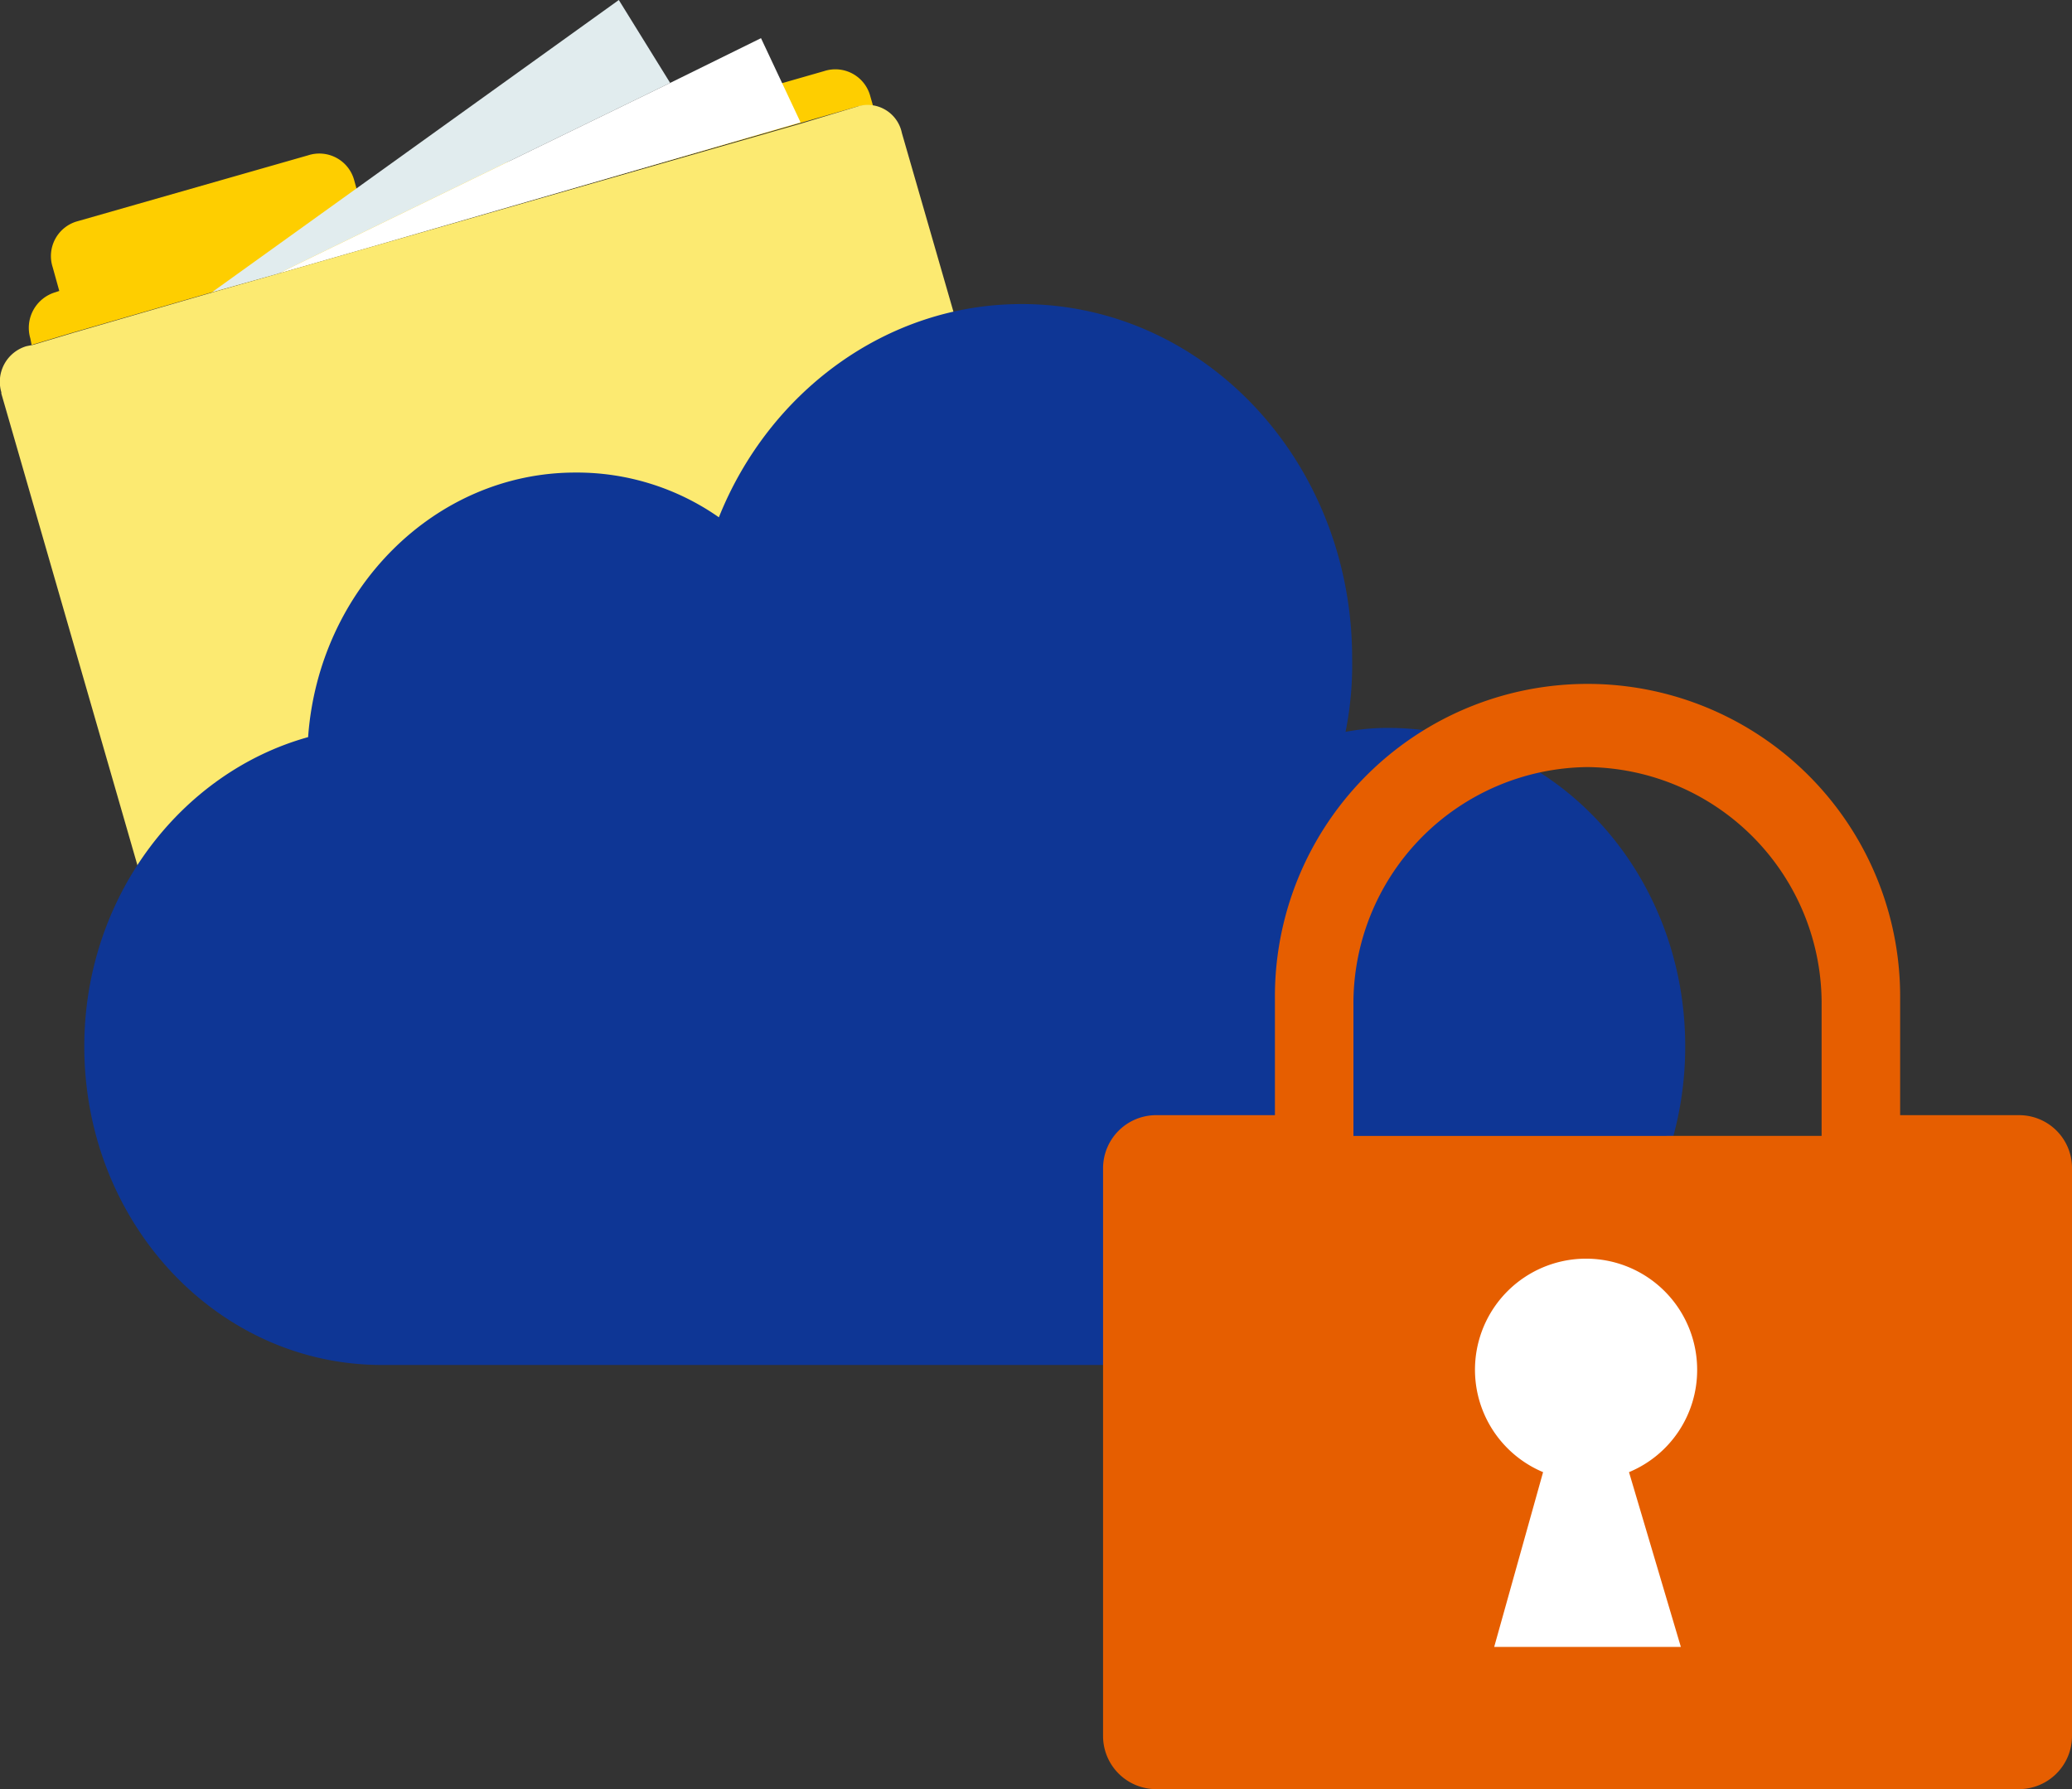 <svg xmlns="http://www.w3.org/2000/svg" width="128.699" height="111.153" viewBox="0 0 128.699 111.153">
  <rect x="0" y="0" width="128.699" height="111.153" fill="#333333" stroke="none"/>
  <g id="グループ_1387" data-name="グループ 1387" transform="translate(-189 -1771.415)">
    <g id="グループ_948" data-name="グループ 948" transform="translate(189 1771.415)">
      <g id="グループ_946" data-name="グループ 946" transform="translate(0)">
        <path id="パス_1557" data-name="パス 1557" d="M51.592,5.375,22.807,13.634,22.4,12.162a2.244,2.244,0,0,0-2.862-1.554L5.225,14.7a2.244,2.244,0,0,0-1.554,2.862l.409,1.472-.245.082a2.306,2.306,0,0,0-1.554,2.862l.082.409,2.453-.736,18.645-5.4L53.636,7.583a3.981,3.981,0,0,1,.981-.082l-.164-.572A2.244,2.244,0,0,0,51.592,5.375Z" transform="translate(-0.398 -0.959)" fill="#fece00"/>
        <path id="パス_1558" data-name="パス 1558" d="M16.1,18.154l4.089-1.145L44.558,5.152,41.369,0Z" transform="translate(-2.932)" fill="#e1ecee"/>
        <path id="パス_1559" data-name="パス 1559" d="M45.469,5.68,21.1,17.538l5.97-1.717,26.5-7.687L51.112,2.9Z" transform="translate(-3.843 -0.529)" fill="#fff"/>
        <path id="パス_1560" data-name="パス 1560" d="M56.016,9.71h0a2.177,2.177,0,0,0-1.8-1.717,2.013,2.013,0,0,0-.981.082L49.719,9.137l-26.5,7.605-5.97,1.717L13.247,19.6,4.5,22.14l-2.453.736-.409.082A2.306,2.306,0,0,0,.081,25.82V25.9h0L9.894,59.92a1.05,1.05,0,0,0,1.308.736l53.89-15.537a1.1,1.1,0,0,0,.736-1.39Z" transform="translate(0.002 -1.45)" fill="#fcea71"/>
      </g>
      <g id="グループ_947" data-name="グループ 947" transform="translate(5.236 18.89)">
        <path id="パス_1561" data-name="パス 1561" d="M87.358,49.432a14.171,14.171,0,0,0-2.617.245A21.215,21.215,0,0,0,85.15,45.1c0-12.185-9.159-22-20.526-22-8.423,0-15.7,5.479-18.808,13.248a15.366,15.366,0,0,0-8.914-2.78c-8.75,0-15.946,7.278-16.6,16.437C12.37,52.212,6.4,59.981,6.4,69.221c0,10.958,8.259,19.79,18.481,19.79H87.358c10.222,0,18.481-8.832,18.481-19.79S97.58,49.432,87.358,49.432Z" transform="translate(-6.4 -23.1)" fill="#0e3695"/>
      </g>
    </g>
    <g id="グループ_960" data-name="グループ 960" transform="translate(257.515 1813.918)">
      <g id="グループ_982" data-name="グループ 982" transform="translate(0)">
        <rect id="長方形_41" data-name="長方形 41" width="21.859" height="29.146" transform="translate(19.33 34.538)" fill="#fff"/>
        <g id="グループ_981" data-name="グループ 981">
          <path id="パス_1562" data-name="パス 1562" d="M56.771,26.779H49.409V19.6a19.418,19.418,0,1,0-38.834,0v7.178H3.213A3.3,3.3,0,0,0-.1,30.092V65.337A3.3,3.3,0,0,0,3.213,68.65H56.771a3.3,3.3,0,0,0,3.313-3.313V30A3.281,3.281,0,0,0,56.771,26.779ZM35.789,59.815H24.194l3.037-10.859a6.9,6.9,0,1,1,9.57-6.35,6.864,6.864,0,0,1-4.233,6.35Zm8.834-31.748H15.452v-8.1A14.69,14.69,0,0,1,29.992,5.153a14.69,14.69,0,0,1,14.54,14.816v8.1Z" transform="translate(0.1)" fill="#e65e00"/>
        </g>
      </g>
    </g>
  </g>
</svg>
